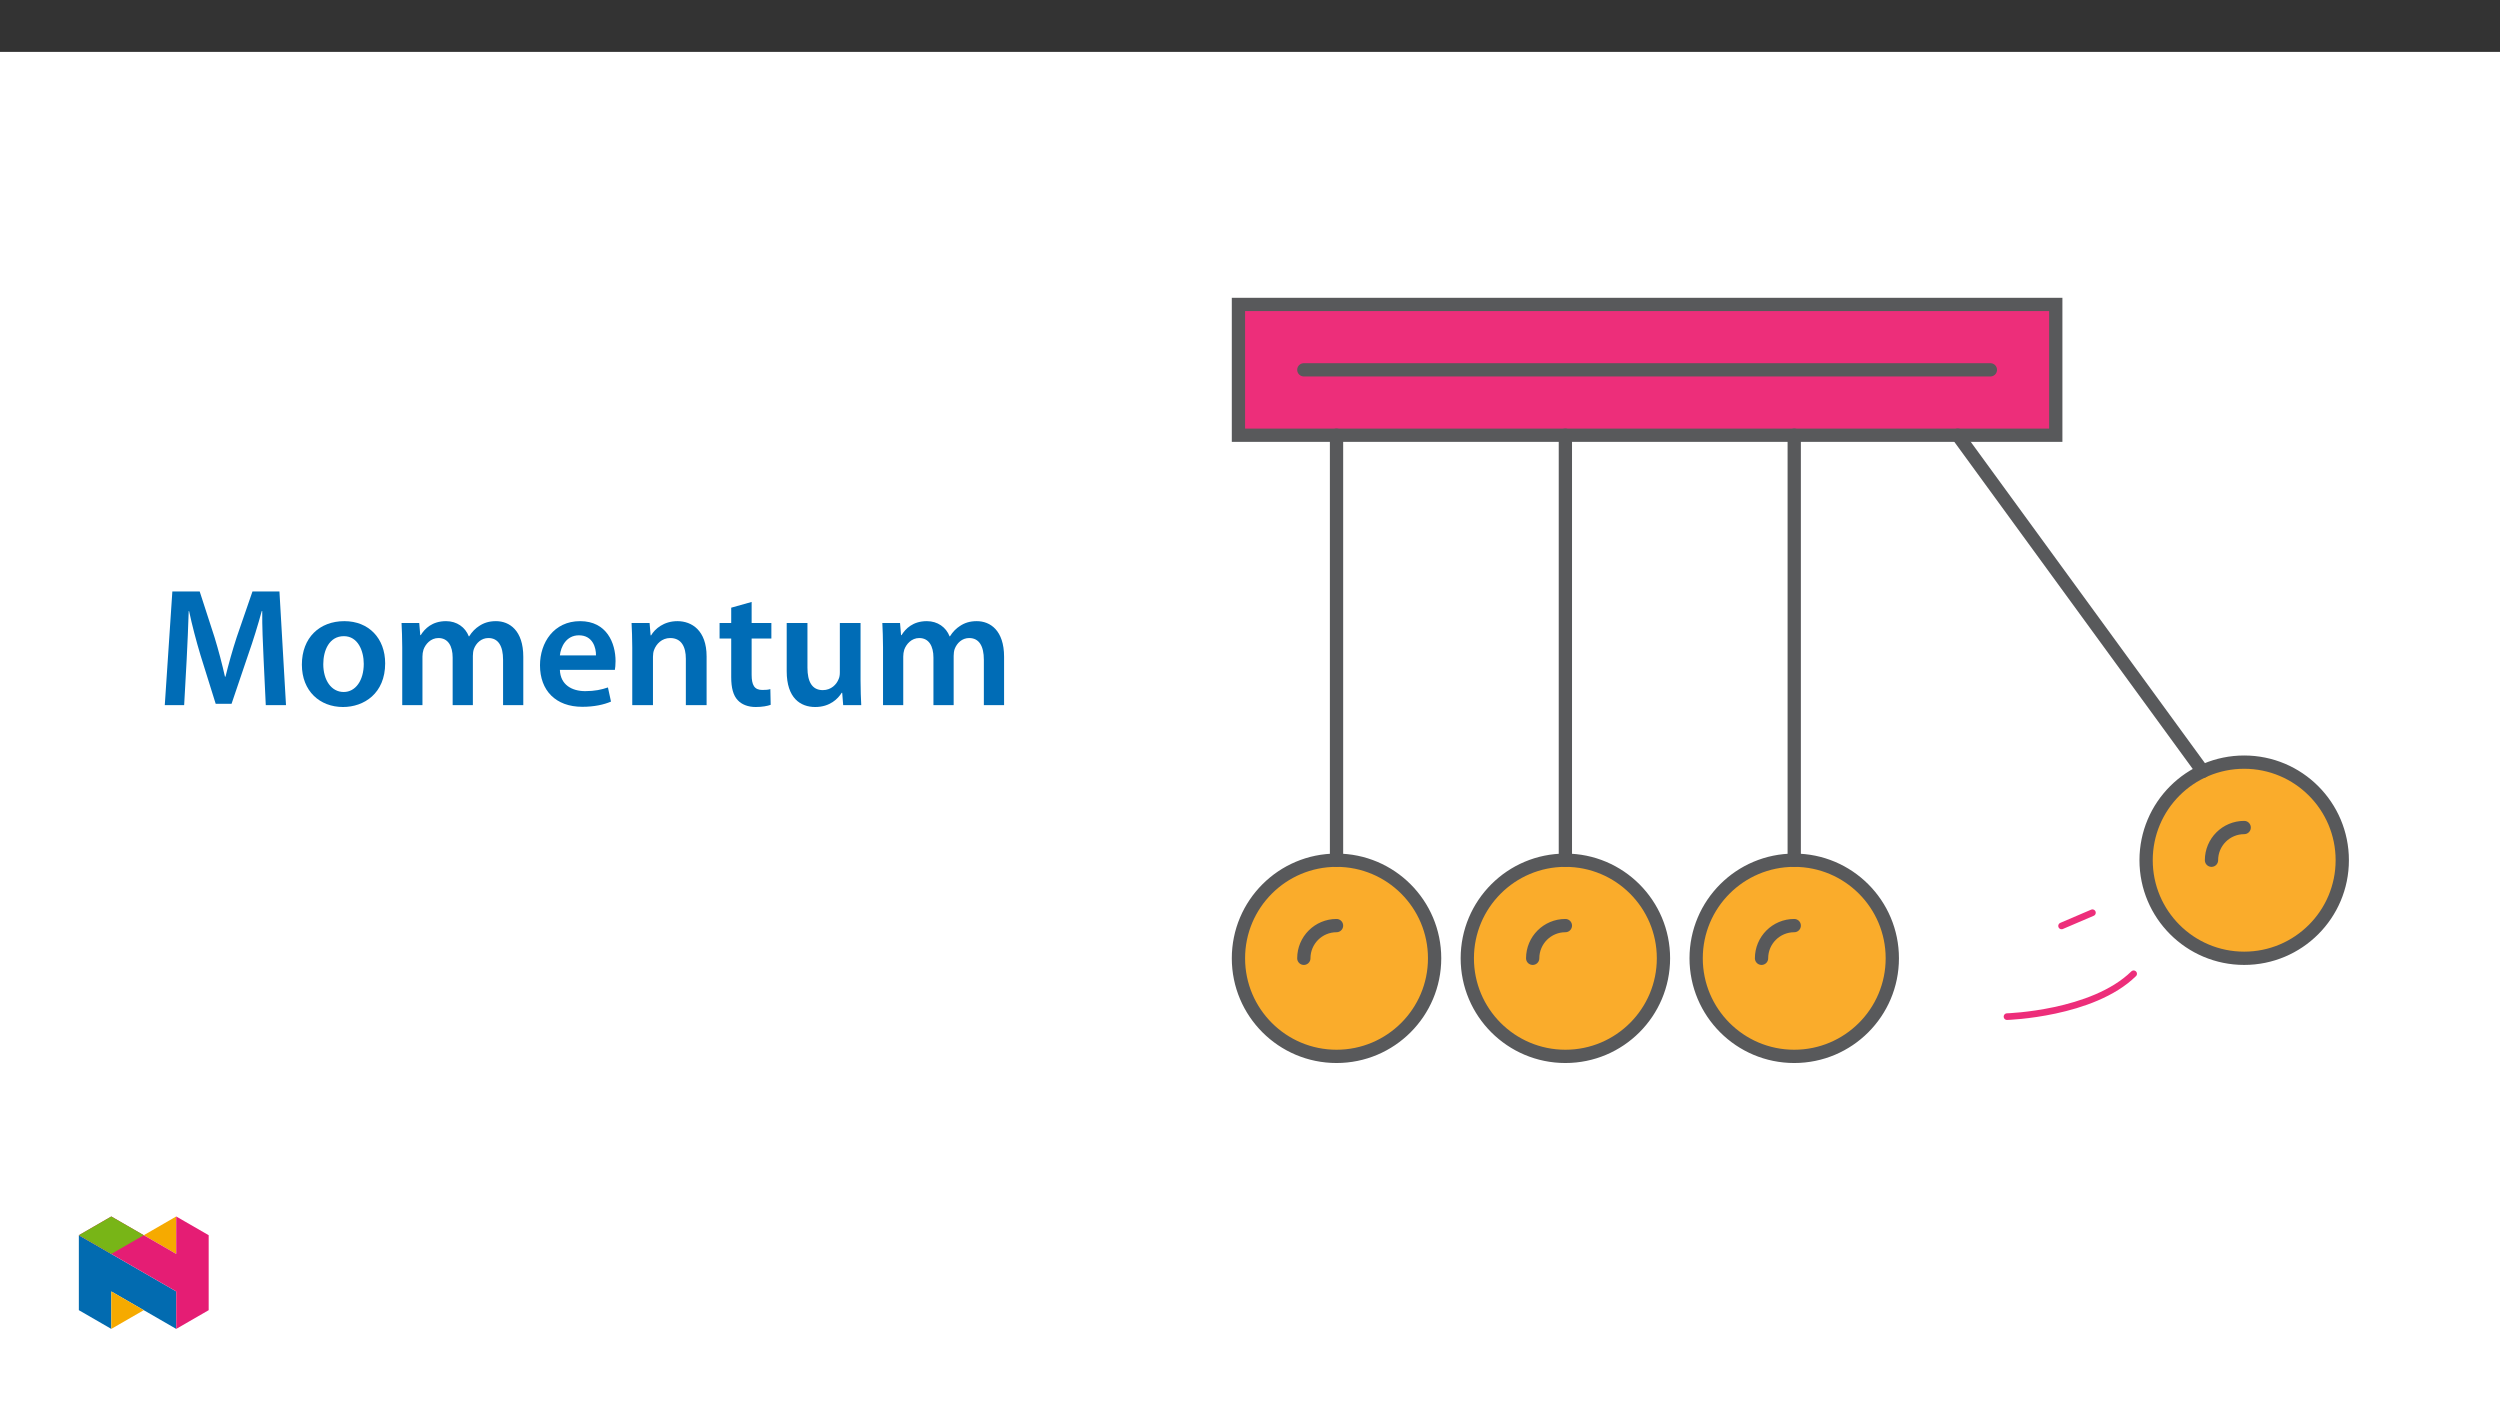﻿<?xml version="1.0" encoding="utf-8"?>
<svg xmlns="http://www.w3.org/2000/svg" xmlns:xlink="http://www.w3.org/1999/xlink" viewBox="0 0 960 540" version="1.1">
  <rect x="0" y="0" width="960" height="540" fill="#333333" stroke="none"/>
  <defs>
    <g>
      <symbol overflow="visible" id="glyph0-0">
        <path style="stroke:none;" d="M 0 0 L 32.375 0 L 32.375 -45.328 L 0 -45.328 Z M 16.188 -25.578 L 5.188 -42.094 L 27.188 -42.094 Z M 18.125 -22.656 L 29.141 -39.172 L 29.141 -6.156 Z M 5.188 -3.234 L 16.188 -19.75 L 27.188 -3.234 Z M 3.234 -39.172 L 14.25 -22.656 L 3.234 -6.156 Z M 3.234 -39.172 " />
      </symbol>
      <symbol overflow="visible" id="glyph0-1">
        <path style="stroke:none;" d="M 42.281 0 L 50.047 0 L 47.531 -43.641 L 37.172 -43.641 L 31.141 -26.156 C 29.469 -21.047 27.969 -15.672 26.812 -10.938 L 26.609 -10.938 C 25.516 -15.797 24.156 -20.984 22.594 -26.094 L 16.906 -43.641 L 6.406 -43.641 L 3.5 0 L 10.938 0 L 11.906 -17.547 C 12.234 -23.5 12.5 -30.438 12.688 -36.125 L 12.828 -36.125 C 13.984 -30.688 15.547 -24.734 17.219 -19.172 L 23.047 -0.516 L 29.141 -0.516 L 35.547 -19.422 C 37.484 -24.922 39.297 -30.828 40.734 -36.125 L 40.922 -36.125 C 40.859 -30.234 41.188 -23.438 41.438 -17.812 Z M 42.281 0 " />
      </symbol>
      <symbol overflow="visible" id="glyph0-2">
        <path style="stroke:none;" d="M 18.578 -32.25 C 9.062 -32.25 2.266 -25.906 2.266 -15.547 C 2.266 -5.375 9.188 0.719 18.062 0.719 C 26.094 0.719 34.25 -4.469 34.25 -16.062 C 34.25 -25.641 27.969 -32.25 18.578 -32.25 Z M 18.391 -26.484 C 23.828 -26.484 26.031 -20.781 26.031 -15.859 C 26.031 -9.453 22.859 -5.047 18.328 -5.047 C 13.531 -5.047 10.484 -9.641 10.484 -15.734 C 10.484 -20.984 12.75 -26.484 18.391 -26.484 Z M 18.391 -26.484 " />
      </symbol>
      <symbol overflow="visible" id="glyph0-3">
        <path style="stroke:none;" d="M 4.281 0 L 12.047 0 L 12.047 -18.641 C 12.047 -19.547 12.172 -20.469 12.438 -21.297 C 13.203 -23.438 15.219 -25.766 18.188 -25.766 C 21.891 -25.766 23.641 -22.656 23.641 -18.266 L 23.641 0 L 31.406 0 L 31.406 -18.906 C 31.406 -19.812 31.531 -20.844 31.797 -21.562 C 32.641 -23.828 34.641 -25.766 37.359 -25.766 C 41.188 -25.766 43 -22.656 43 -17.422 L 43 0 L 50.766 0 L 50.766 -18.578 C 50.766 -28.688 45.453 -32.25 40.281 -32.25 C 37.625 -32.25 35.609 -31.594 33.797 -30.375 C 32.375 -29.469 31.078 -28.172 29.984 -26.422 L 29.844 -26.422 C 28.484 -29.922 25.25 -32.25 21.109 -32.25 C 15.734 -32.25 12.891 -29.328 11.391 -26.875 L 11.203 -26.875 L 10.812 -31.531 L 4.016 -31.531 C 4.141 -28.812 4.281 -25.766 4.281 -22.141 Z M 4.281 0 " />
      </symbol>
      <symbol overflow="visible" id="glyph0-4">
        <path style="stroke:none;" d="M 31.016 -13.531 C 31.141 -14.25 31.281 -15.406 31.281 -16.906 C 31.281 -23.828 27.906 -32.25 17.672 -32.25 C 7.578 -32.25 2.266 -24.016 2.266 -15.281 C 2.266 -5.641 8.281 0.641 18.516 0.641 C 23.047 0.641 26.812 -0.188 29.531 -1.359 L 28.359 -6.797 C 25.906 -5.953 23.312 -5.375 19.625 -5.375 C 14.5 -5.375 10.094 -7.828 9.906 -13.531 Z M 9.906 -19.094 C 10.234 -22.344 12.297 -26.812 17.219 -26.812 C 22.531 -26.812 23.828 -22.016 23.766 -19.094 Z M 9.906 -19.094 " />
      </symbol>
      <symbol overflow="visible" id="glyph0-5">
        <path style="stroke:none;" d="M 4.281 0 L 12.234 0 L 12.234 -18.578 C 12.234 -19.484 12.375 -20.469 12.625 -21.109 C 13.469 -23.5 15.672 -25.766 18.844 -25.766 C 23.188 -25.766 24.859 -22.344 24.859 -17.812 L 24.859 0 L 32.828 0 L 32.828 -18.719 C 32.828 -28.688 27.125 -32.25 21.625 -32.25 C 16.375 -32.25 12.953 -29.266 11.531 -26.812 L 11.328 -26.812 L 10.938 -31.531 L 4.016 -31.531 C 4.141 -28.812 4.281 -25.766 4.281 -22.141 Z M 4.281 0 " />
      </symbol>
      <symbol overflow="visible" id="glyph0-6">
        <path style="stroke:none;" d="M 5.562 -37.422 L 5.562 -31.531 L 1.094 -31.531 L 1.094 -25.578 L 5.562 -25.578 L 5.562 -10.75 C 5.562 -6.609 6.344 -3.688 8.094 -1.875 C 9.578 -0.266 11.984 0.719 14.953 0.719 C 17.422 0.719 19.547 0.328 20.719 -0.125 L 20.594 -6.156 C 19.688 -5.891 18.906 -5.828 17.484 -5.828 C 14.438 -5.828 13.406 -7.766 13.406 -11.656 L 13.406 -25.578 L 20.984 -25.578 L 20.984 -31.531 L 13.406 -31.531 L 13.406 -39.625 Z M 5.562 -37.422 " />
      </symbol>
      <symbol overflow="visible" id="glyph0-7">
        <path style="stroke:none;" d="M 32.5 -31.531 L 24.547 -31.531 L 24.547 -12.5 C 24.547 -11.594 24.406 -10.688 24.094 -10.031 C 23.312 -7.969 21.234 -5.766 18 -5.766 C 13.797 -5.766 12.109 -9.125 12.109 -14.375 L 12.109 -31.531 L 4.141 -31.531 L 4.141 -13.016 C 4.141 -2.719 9.391 0.719 15.094 0.719 C 20.781 0.719 23.891 -2.531 25.25 -4.734 L 25.453 -4.734 L 25.828 0 L 32.766 0 C 32.641 -2.594 32.5 -5.703 32.5 -9.453 Z M 32.5 -31.531 " />
      </symbol>
    </g>
    <clipPath id="clip1">
      <path d="M 473.016 114.355 L 792 114.355 L 792 170 L 473.016 170 Z M 473.016 114.355 " />
    </clipPath>
    <clipPath id="clip2">
      <path d="M 473.016 258 L 624 258 L 624 408.199 L 473.016 408.199 Z M 473.016 258 " />
    </clipPath>
    <clipPath id="clip3">
      <path d="M 491 258 L 711 258 L 711 408.199 L 491 408.199 Z M 491 258 " />
    </clipPath>
    <clipPath id="clip4">
      <path d="M 579 258 L 799 258 L 799 408.199 L 579 408.199 Z M 579 258 " />
    </clipPath>
    <clipPath id="clip5">
      <path d="M 751 220 L 901.977 220 L 901.977 408.199 L 751 408.199 Z M 751 220 " />
    </clipPath>
    <clipPath id="clip6">
      <path d="M 679 114.355 L 901.977 114.355 L 901.977 369 L 679 369 Z M 679 114.355 " />
    </clipPath>
    <clipPath id="clip7">
      <path d="M 473.016 283 L 586 283 L 586 408.199 L 473.016 408.199 Z M 473.016 283 " />
    </clipPath>
    <clipPath id="clip8">
      <path d="M 516 283 L 674 283 L 674 408.199 L 516 408.199 Z M 516 283 " />
    </clipPath>
    <clipPath id="clip9">
      <path d="M 604 283 L 762 283 L 762 408.199 L 604 408.199 Z M 604 283 " />
    </clipPath>
    <clipPath id="clip10">
      <path d="M 777 245 L 901.977 245 L 901.977 403 L 777 403 Z M 777 245 " />
    </clipPath>
    <clipPath id="clip11">
      <path d="M 734 337 L 856 337 L 856 408.199 L 734 408.199 Z M 734 337 " />
    </clipPath>
    <clipPath id="clip12">
      <path d="M 30.277 474 L 68 474 L 68 510.301 L 30.277 510.301 Z M 30.277 474 " />
    </clipPath>
    <clipPath id="clip13">
      <path d="M 42 495 L 56 495 L 56 510.301 L 42 510.301 Z M 42 495 " />
    </clipPath>
    <clipPath id="clip14">
      <path d="M 55 467.125 L 68 467.125 L 68 482 L 55 482 Z M 55 467.125 " />
    </clipPath>
    <clipPath id="clip15">
      <path d="M 30.277 467.125 L 80.133 467.125 L 80.133 510.301 L 30.277 510.301 Z M 30.277 467.125 " />
    </clipPath>
    <clipPath id="clip16">
      <path d="M 30.277 467.125 L 56 467.125 L 56 482 L 30.277 482 Z M 30.277 467.125 " />
    </clipPath>
  </defs>
  <g id="surface1">
    <path style=" stroke:none;fill-rule:nonzero;fill:rgb(100%,100%,100%);fill-opacity:1;" d="M 0 559.926 L 960 559.926 L 960 19.926 L 0 19.926 Z M 0 559.926 " />
    <path style=" stroke:none;fill-rule:nonzero;fill:rgb(92.899%,17.999%,47.8%);fill-opacity:1;" d="M 789.414 167.121 L 475.562 167.121 L 475.562 116.902 L 789.414 116.902 Z M 789.414 167.121 " />
    <g clip-path="url(#clip1)" clip-rule="nonzero">
      <path style="fill:none;stroke-width:6;stroke-linecap:round;stroke-linejoin:miter;stroke:rgb(34.499%,34.9%,35.699%);stroke-opacity:1;stroke-miterlimit:10;" d="M 372.235 283.62 L 2.998 283.62 L 2.998 342.701 L 372.235 342.701 Z M 372.235 283.62 " transform="matrix(0.85,0,0,-0.85,473.014,408.198)" />
    </g>
    <path style=" stroke:none;fill-rule:nonzero;fill:rgb(98%,67.499%,16.899%);fill-opacity:1;" d="M 513.227 330.324 C 534.027 330.324 550.891 347.188 550.891 367.984 C 550.891 388.785 534.027 405.648 513.227 405.648 C 492.426 405.648 475.562 388.785 475.562 367.984 C 475.562 347.188 492.426 330.324 513.227 330.324 " />
    <g clip-path="url(#clip2)" clip-rule="nonzero">
      <path style="fill:none;stroke-width:6;stroke-linecap:round;stroke-linejoin:miter;stroke:rgb(34.499%,34.9%,35.699%);stroke-opacity:1;stroke-miterlimit:10;" d="M 0 -0.001 C 24.472 -0.001 44.311 -19.84 44.311 -44.307 C 44.311 -68.778 24.472 -88.617 0 -88.617 C -24.471 -88.617 -44.31 -68.778 -44.31 -44.307 C -44.31 -19.84 -24.471 -0.001 0 -0.001 Z M 0 -0.001 " transform="matrix(0.85,0,0,-0.85,513.226,330.324)" />
    </g>
    <path style=" stroke:none;fill-rule:nonzero;fill:rgb(98%,67.499%,16.899%);fill-opacity:1;" d="M 601.105 330.324 C 621.906 330.324 638.77 347.188 638.77 367.984 C 638.77 388.785 621.906 405.648 601.105 405.648 C 580.305 405.648 563.441 388.785 563.441 367.984 C 563.441 347.188 580.305 330.324 601.105 330.324 " />
    <g clip-path="url(#clip3)" clip-rule="nonzero">
      <path style="fill:none;stroke-width:6;stroke-linecap:round;stroke-linejoin:miter;stroke:rgb(34.499%,34.9%,35.699%);stroke-opacity:1;stroke-miterlimit:10;" d="M 0.001 -0.001 C 24.472 -0.001 44.311 -19.84 44.311 -44.307 C 44.311 -68.778 24.472 -88.617 0.001 -88.617 C -24.471 -88.617 -44.31 -68.778 -44.31 -44.307 C -44.31 -19.84 -24.471 -0.001 0.001 -0.001 Z M 0.001 -0.001 " transform="matrix(0.85,0,0,-0.85,601.105,330.324)" />
    </g>
    <path style=" stroke:none;fill-rule:nonzero;fill:rgb(98%,67.499%,16.899%);fill-opacity:1;" d="M 688.984 330.324 C 709.785 330.324 726.645 347.188 726.645 367.984 C 726.645 388.785 709.785 405.648 688.984 405.648 C 668.184 405.648 651.32 388.785 651.32 367.984 C 651.32 347.188 668.184 330.324 688.984 330.324 " />
    <g clip-path="url(#clip4)" clip-rule="nonzero">
      <path style="fill:none;stroke-width:6;stroke-linecap:round;stroke-linejoin:miter;stroke:rgb(34.499%,34.9%,35.699%);stroke-opacity:1;stroke-miterlimit:10;" d="M 0.001 -0.001 C 24.472 -0.001 44.307 -19.84 44.307 -44.307 C 44.307 -68.778 24.472 -88.617 0.001 -88.617 C -24.471 -88.617 -44.31 -68.778 -44.31 -44.307 C -44.31 -19.84 -24.471 -0.001 0.001 -0.001 Z M 0.001 -0.001 " transform="matrix(0.85,0,0,-0.85,688.984,330.324)" />
    </g>
    <path style=" stroke:none;fill-rule:nonzero;fill:rgb(98%,67.499%,16.899%);fill-opacity:1;" d="M 861.766 292.66 C 882.566 292.66 899.43 309.523 899.43 330.324 C 899.43 351.125 882.566 367.984 861.766 367.984 C 840.965 367.984 824.105 351.125 824.105 330.324 C 824.105 309.523 840.965 292.66 861.766 292.66 " />
    <g clip-path="url(#clip5)" clip-rule="nonzero">
      <path style="fill:none;stroke-width:6;stroke-linecap:round;stroke-linejoin:miter;stroke:rgb(34.499%,34.9%,35.699%);stroke-opacity:1;stroke-miterlimit:10;" d="M -0.001 0.001 C 24.471 0.001 44.31 -19.838 44.31 -44.309 C 44.31 -68.781 24.471 -88.615 -0.001 -88.615 C -24.472 -88.615 -44.307 -68.781 -44.307 -44.309 C -44.307 -19.838 -24.472 0.001 -0.001 0.001 Z M -0.001 0.001 " transform="matrix(0.85,0,0,-0.85,861.766,292.661)" />
    </g>
    <path style="fill:none;stroke-width:6;stroke-linecap:round;stroke-linejoin:miter;stroke:rgb(34.499%,34.9%,35.699%);stroke-opacity:1;stroke-miterlimit:10;" d="M 0 -0.001 L 0 192.003 " transform="matrix(0.85,0,0,-0.85,513.226,330.324)" />
    <path style="fill:none;stroke-width:6;stroke-linecap:round;stroke-linejoin:miter;stroke:rgb(34.499%,34.9%,35.699%);stroke-opacity:1;stroke-miterlimit:10;" d="M 0.001 -0.001 L 0.001 192.003 " transform="matrix(0.85,0,0,-0.85,601.105,330.324)" />
    <path style="fill:none;stroke-width:6;stroke-linecap:round;stroke-linejoin:miter;stroke:rgb(34.499%,34.9%,35.699%);stroke-opacity:1;stroke-miterlimit:10;" d="M 0.001 -0.001 L 0.001 192.003 " transform="matrix(0.85,0,0,-0.85,688.984,330.324)" />
    <g clip-path="url(#clip6)" clip-rule="nonzero">
      <path style="fill:none;stroke-width:6;stroke-linecap:round;stroke-linejoin:miter;stroke:rgb(34.499%,34.9%,35.699%);stroke-opacity:1;stroke-miterlimit:10;" d="M 0.002 0.002 L -110.702 151.877 " transform="matrix(0.85,0,0,-0.85,845.85,296.217)" />
    </g>
    <path style="fill:none;stroke-width:6;stroke-linecap:round;stroke-linejoin:miter;stroke:rgb(34.499%,34.9%,35.699%);stroke-opacity:1;stroke-miterlimit:10;" d="M 0.001 0 L -310.16 0 " transform="matrix(0.85,0,0,-0.85,764.307,142.012)" />
    <g clip-path="url(#clip7)" clip-rule="nonzero">
      <path style="fill:none;stroke-width:6;stroke-linecap:round;stroke-linejoin:miter;stroke:rgb(34.499%,34.9%,35.699%);stroke-opacity:1;stroke-miterlimit:10;" d="M -0 0.002 C -0 8.159 6.613 14.772 14.77 14.772 " transform="matrix(0.85,0,0,-0.85,500.672,367.986)" />
    </g>
    <g clip-path="url(#clip8)" clip-rule="nonzero">
      <path style="fill:none;stroke-width:6;stroke-linecap:round;stroke-linejoin:miter;stroke:rgb(34.499%,34.9%,35.699%);stroke-opacity:1;stroke-miterlimit:10;" d="M -0 0.002 C -0 8.159 6.613 14.772 14.77 14.772 " transform="matrix(0.85,0,0,-0.85,588.551,367.986)" />
    </g>
    <g clip-path="url(#clip9)" clip-rule="nonzero">
      <path style="fill:none;stroke-width:6;stroke-linecap:round;stroke-linejoin:miter;stroke:rgb(34.499%,34.9%,35.699%);stroke-opacity:1;stroke-miterlimit:10;" d="M 0 0.002 C 0 8.159 6.613 14.772 14.77 14.772 " transform="matrix(0.85,0,0,-0.85,676.43,367.986)" />
    </g>
    <g clip-path="url(#clip10)" clip-rule="nonzero">
      <path style="fill:none;stroke-width:6;stroke-linecap:round;stroke-linejoin:miter;stroke:rgb(34.499%,34.9%,35.699%);stroke-opacity:1;stroke-miterlimit:10;" d="M -0.001 -0.001 C -0.001 8.156 6.612 14.77 14.769 14.77 " transform="matrix(0.85,0,0,-0.85,849.212,330.324)" />
    </g>
    <path style="fill:none;stroke-width:3;stroke-linecap:round;stroke-linejoin:miter;stroke:rgb(92.899%,17.999%,47.8%);stroke-opacity:1;stroke-miterlimit:10;" d="M -0.002 -0.001 L 13.937 5.969 " transform="matrix(0.85,0,0,-0.85,791.646,355.558)" />
    <g clip-path="url(#clip11)" clip-rule="nonzero">
      <path style="fill:none;stroke-width:3;stroke-linecap:round;stroke-linejoin:miter;stroke:rgb(92.899%,17.999%,47.8%);stroke-opacity:1;stroke-miterlimit:10;" d="M -0.002 -0.002 C -0.002 -0.002 38.638 1.16 57.204 19.354 " transform="matrix(0.85,0,0,-0.85,770.693,390.385)" />
    </g>
    <g style="fill:rgb(0%,42.354%,71.373%);fill-opacity:1;">
      <use xlink:href="#glyph0-1" x="59.776" y="270.772" />
    </g>
    <g style="fill:rgb(0%,42.354%,71.373%);fill-opacity:1;">
      <use xlink:href="#glyph0-2" x="113.654" y="270.772" />
      <use xlink:href="#glyph0-3" x="150.177" y="270.772" />
      <use xlink:href="#glyph0-4" x="205.091" y="270.772" />
      <use xlink:href="#glyph0-5" x="238.506" y="270.772" />
    </g>
    <g style="fill:rgb(0%,42.354%,71.373%);fill-opacity:1;">
      <use xlink:href="#glyph0-6" x="275.223" y="270.772" />
      <use xlink:href="#glyph0-7" x="297.953" y="270.772" />
      <use xlink:href="#glyph0-3" x="334.8" y="270.772" />
    </g>
    <g clip-path="url(#clip12)" clip-rule="nonzero">
      <path style=" stroke:none;fill-rule:nonzero;fill:rgb(0.8%,42%,68.999%);fill-opacity:1;" d="M 30.277 503.105 L 42.738 510.301 L 42.738 495.91 L 67.668 510.301 L 67.668 495.91 L 30.277 474.32 Z M 30.277 503.105 " />
    </g>
    <g clip-path="url(#clip13)" clip-rule="nonzero">
      <path style=" stroke:none;fill-rule:nonzero;fill:rgb(96.1%,66.699%,0%);fill-opacity:1;" d="M 42.738 510.301 L 55.203 503.105 L 42.738 495.91 Z M 42.738 510.301 " />
    </g>
    <g clip-path="url(#clip14)" clip-rule="nonzero">
      <path style=" stroke:none;fill-rule:nonzero;fill:rgb(96.1%,66.699%,0%);fill-opacity:1;" d="M 67.668 467.125 L 55.203 474.32 L 67.668 481.516 Z M 67.668 467.125 " />
    </g>
    <g clip-path="url(#clip15)" clip-rule="nonzero">
      <path style=" stroke:none;fill-rule:nonzero;fill:rgb(89.799%,11.4%,45.499%);fill-opacity:1;" d="M 67.668 467.125 L 67.668 481.516 L 42.738 467.125 L 30.277 474.32 L 67.668 495.91 L 67.668 510.301 L 80.133 503.105 L 80.133 474.32 Z M 67.668 467.125 " />
    </g>
    <g clip-path="url(#clip16)" clip-rule="nonzero">
      <path style=" stroke:none;fill-rule:nonzero;fill:rgb(47.099%,70.999%,9%);fill-opacity:1;" d="M 42.738 467.125 L 30.277 474.32 L 42.738 481.516 L 55.203 474.32 Z M 42.738 467.125 " />
    </g>
  </g>
</svg>